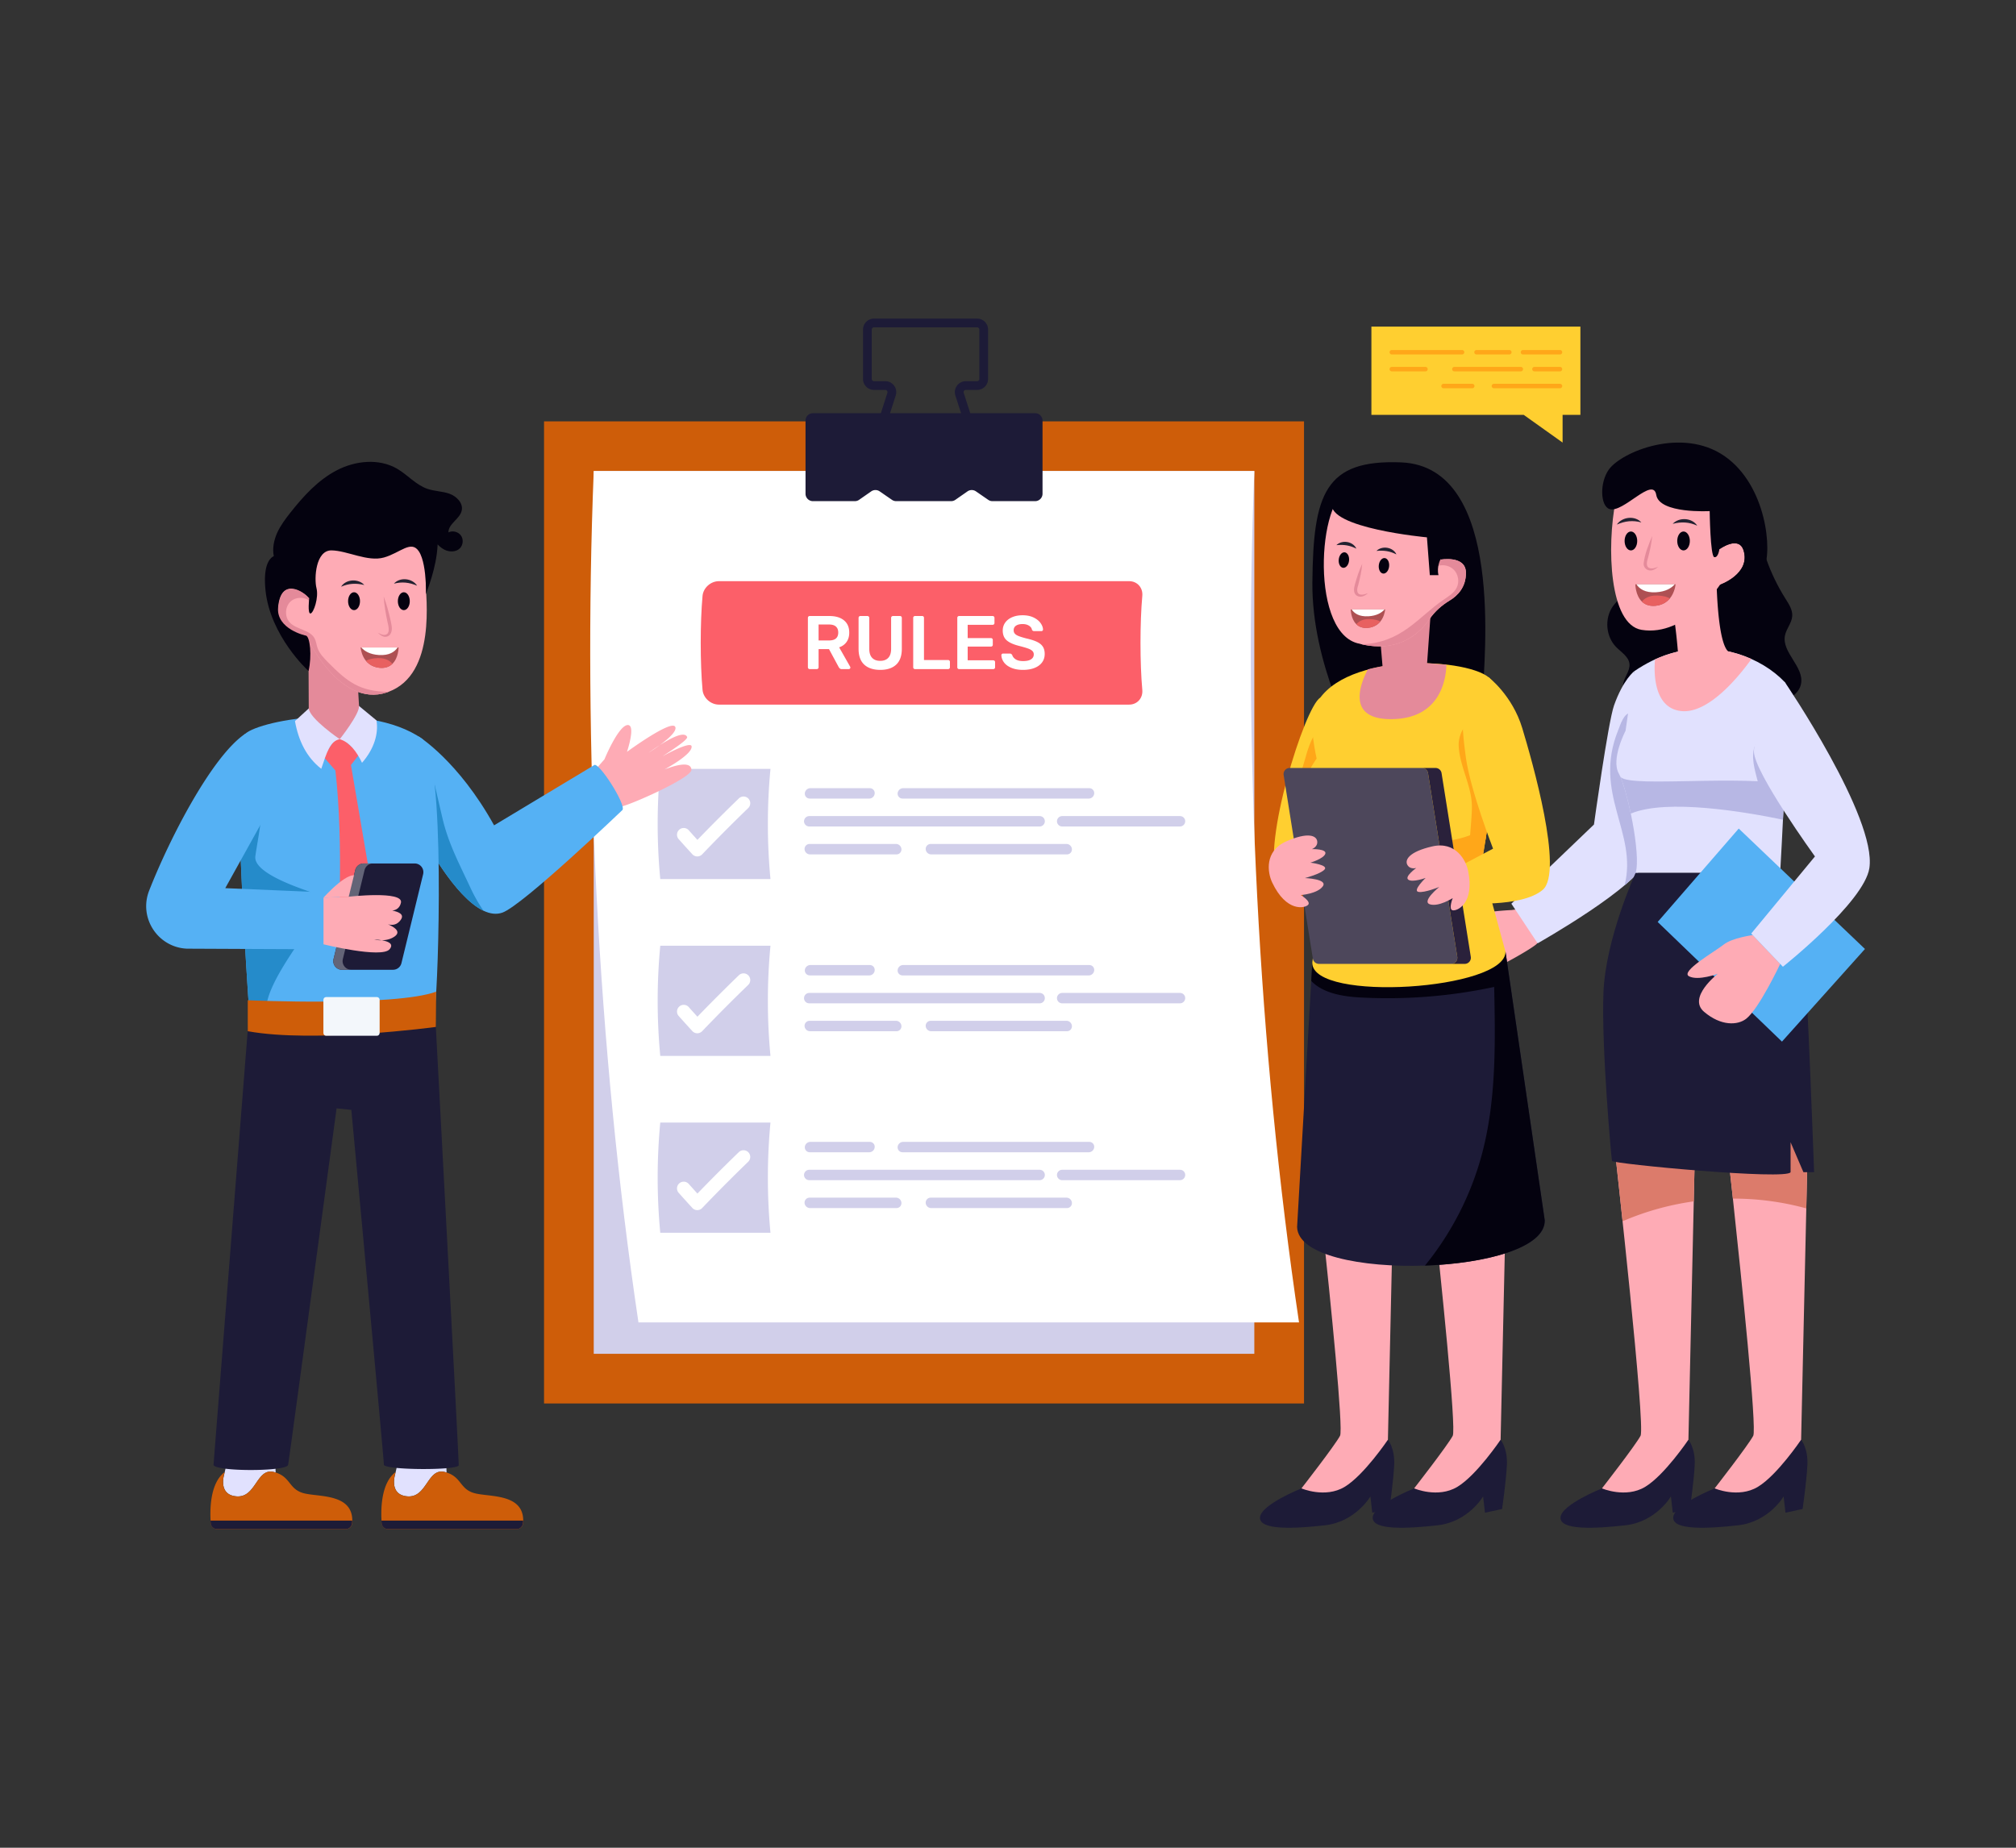<svg xmlns="http://www.w3.org/2000/svg" viewBox="0 0 600 550" id="privacy-policy-rules"><rect x="0" y="0" width="600" height="550" fill="#333333" stroke="none"/><g><path fill="#ce5d09" d="M161.916 125.421h226.186v292.337H161.916z"></path><path fill="#d1cfea" d="M176.709 140.207h196.599v262.762H176.709z"></path><path fill="#fff" d="M190.016 393.634c-12.158-81.696-16.594-171.731-13.307-253.428h196.599c-3.287 81.697 1.148 171.732 13.306 253.428H190.016z"></path><path fill="#1d1b37" d="m288.052 129.303-3.757-11.724a3.24 3.24 0 0 1 .56-2.834 3.242 3.242 0 0 1 2.592-1.28h3.36a.663.663 0 0 0 .662-.662V98.101a.663.663 0 0 0-.663-.663h-30.69a.663.663 0 0 0-.662.663v14.702c0 .365.297.663.662.663h3.36c1.024 0 1.968.465 2.591 1.278a3.24 3.24 0 0 1 .561 2.835l-3.757 11.724-2.512-.676 3.757-11.725a.651.651 0 0 0-.114-.575.652.652 0 0 0-.526-.26h-3.36a3.268 3.268 0 0 1-3.264-3.264V98.101c0-1.8 1.464-3.265 3.264-3.265h30.69c1.8 0 3.265 1.465 3.265 3.265v14.702c0 1.8-1.464 3.265-3.265 3.265h-3.359a.65.65 0 0 0-.526.26.65.65 0 0 0-.114.574l3.758 11.725-2.513.676z"></path><path fill="#1d1b37" d="M310.277 125.199v21.768c0 1.22-.989 2.208-2.208 2.208h-12.694c-.448 0-.885-.136-1.253-.39l-3.664-2.526a2.208 2.208 0 0 0-2.515.006l-3.61 2.514c-.37.258-.81.396-1.262.396h-16.35c-.448 0-.885-.136-1.253-.39l-3.664-2.526a2.208 2.208 0 0 0-2.515.006l-3.61 2.514c-.37.258-.81.396-1.262.396h-12.469a2.208 2.208 0 0 1-2.208-2.208v-21.768c0-1.22.989-2.209 2.208-2.209h66.12c1.22 0 2.21.99 2.21 2.209z"></path><path fill="#d1cfea" d="M229.306 261.666h-32.798a174.258 174.258 0 0 1 0-32.797h32.798a174.258 174.258 0 0 0 0 32.797zM239.531 236.16c.044-.85.783-1.546 1.643-1.546h17.695c.86.001 1.502.697 1.458 1.546a1.632 1.632 0 0 1-1.62 1.545h-17.694c-.86 0-1.527-.685-1.482-1.545zM239.295 244.466a1.561 1.561 0 0 1 1.57-1.547h68.565c.86 0 1.535.687 1.532 1.547a1.547 1.547 0 0 1-1.546 1.547H240.85a1.55 1.55 0 0 1-1.555-1.547zM267.153 236.16c.044-.85.784-1.546 1.633-1.546h55.405c.86.001 1.512.697 1.468 1.546a1.641 1.641 0 0 1-1.63 1.545h-55.405a1.457 1.457 0 0 1-1.471-1.545zM319.022 252.773a1.467 1.467 0 0 1-1.472 1.546h-40.422c-.86 0-1.582-.697-1.619-1.546a1.475 1.475 0 0 1 1.485-1.557h40.423c.85 0 1.568.697 1.605 1.557zM268.284 252.773a1.467 1.467 0 0 1-1.472 1.546h-25.728c-.86 0-1.593-.697-1.63-1.546a1.483 1.483 0 0 1 1.496-1.557h25.728c.85 0 1.569.697 1.606 1.557zM352.737 244.466a1.554 1.554 0 0 1-1.546 1.547H316.12c-.849 0-1.549-.696-1.545-1.547a1.559 1.559 0 0 1 1.56-1.547h35.072c.85 0 1.535.687 1.531 1.547z"></path><path fill="#fff" d="M206.055 254.278a413.93 413.93 0 0 1-4.041-4.47 2 2 0 1 1 2.987-2.66c.847.951 1.702 1.902 2.565 2.852 3.99-4.138 8.13-8.282 12.33-12.34a2 2 0 1 1 2.78 2.876 490.412 490.412 0 0 0-13.702 13.773 2 2 0 0 1-2.92-.03z"></path><path fill="#d1cfea" d="M229.306 314.307h-32.798a174.258 174.258 0 0 1 0-32.798h32.798a174.258 174.258 0 0 0 0 32.798zM239.531 288.8c.044-.85.783-1.545 1.643-1.545h17.695c.86 0 1.502.696 1.458 1.545a1.632 1.632 0 0 1-1.62 1.546h-17.694c-.86-.001-1.527-.685-1.482-1.546zM239.295 297.106c.004-.86.71-1.548 1.57-1.547h68.565c.86 0 1.535.687 1.532 1.547a1.547 1.547 0 0 1-1.546 1.547H240.85a1.55 1.55 0 0 1-1.555-1.547zM267.153 288.8c.044-.85.784-1.545 1.633-1.545h55.405c.86 0 1.512.696 1.468 1.545a1.641 1.641 0 0 1-1.63 1.546h-55.405c-.85-.001-1.516-.685-1.471-1.546zM319.022 305.413a1.466 1.466 0 0 1-1.472 1.546h-40.422c-.86 0-1.582-.695-1.619-1.546a1.475 1.475 0 0 1 1.485-1.556h40.423c.85-.002 1.568.697 1.605 1.556zM268.284 305.413a1.467 1.467 0 0 1-1.472 1.546h-25.728c-.86 0-1.593-.695-1.63-1.546a1.483 1.483 0 0 1 1.496-1.556h25.728c.85-.002 1.569.697 1.606 1.556zM352.737 297.106a1.554 1.554 0 0 1-1.546 1.547H316.12c-.849 0-1.549-.696-1.545-1.547a1.56 1.56 0 0 1 1.56-1.547h35.072c.85 0 1.535.687 1.531 1.547z"></path><path fill="#fff" d="M206.055 306.919a413.963 413.963 0 0 1-4.041-4.47 2 2 0 1 1 2.987-2.66c.847.95 1.702 1.9 2.565 2.852 3.99-4.138 8.13-8.282 12.33-12.34a2 2 0 1 1 2.78 2.876 490.412 490.412 0 0 0-13.702 13.772 2 2 0 0 1-2.92-.03z"></path><path fill="#d1cfea" d="M229.306 366.947h-32.798a174.258 174.258 0 0 1 0-32.798h32.798a174.258 174.258 0 0 0 0 32.798zM239.531 341.44c.044-.848.784-1.544 1.643-1.545h17.695c.86.002 1.502.697 1.458 1.545a1.633 1.633 0 0 1-1.62 1.546h-17.694c-.86 0-1.527-.687-1.482-1.546zM239.295 349.746a1.561 1.561 0 0 1 1.57-1.547h68.565c.86 0 1.535.688 1.532 1.547a1.547 1.547 0 0 1-1.546 1.547H240.85a1.55 1.55 0 0 1-1.555-1.547zM267.153 341.44c.044-.848.783-1.544 1.633-1.545h55.405c.86.002 1.512.697 1.468 1.545a1.642 1.642 0 0 1-1.63 1.546h-55.405c-.85 0-1.516-.687-1.471-1.546zM319.022 358.054a1.467 1.467 0 0 1-1.472 1.545h-40.422a1.633 1.633 0 0 1-1.619-1.545 1.475 1.475 0 0 1 1.485-1.557h40.423c.85 0 1.568.697 1.605 1.557zM268.284 358.054a1.467 1.467 0 0 1-1.472 1.545h-25.728c-.86.001-1.593-.697-1.63-1.545a1.483 1.483 0 0 1 1.496-1.557h25.728c.85 0 1.569.697 1.606 1.557zM352.737 349.746a1.554 1.554 0 0 1-1.546 1.547H316.12c-.849 0-1.549-.695-1.545-1.547a1.559 1.559 0 0 1 1.56-1.547h35.072c.85 0 1.535.688 1.531 1.547z"></path><path fill="#fff" d="M206.055 359.56a413.44 413.44 0 0 1-4.04-4.47 2 2 0 1 1 2.986-2.661c.847.95 1.702 1.902 2.565 2.852a495.385 495.385 0 0 1 12.33-12.34 1.999 1.999 0 1 1 2.78 2.875 490.98 490.98 0 0 0-13.702 13.773 2 2 0 0 1-2.919-.03z"></path><path fill="#fc5f69" d="M336.053 209.738H213.964c-2.427-.001-4.654-1.964-4.875-4.386-.72-7.846-.72-20.128 0-27.974.221-2.427 2.448-4.386 4.875-4.387h122.089c2.43.002 4.14 1.957 3.919 4.387-.72 7.846-.72 20.128 0 27.974.221 2.427-1.489 4.386-3.92 4.386z"></path><path fill="#fff" d="M240.602 199.014a.523.523 0 0 1-.158-.384v-14.7c0-.167.049-.302.147-.408a.514.514 0 0 1 .395-.157h5.849c1.851 0 3.3.428 4.347 1.287 1.046.858 1.57 2.077 1.57 3.658 0 1.099-.264 2.021-.791 2.766-.528.746-1.265 1.284-2.213 1.615l3.274 5.758a.56.56 0 0 1 .068.249.443.443 0 0 1-.147.339.475.475 0 0 1-.327.135h-2.078c-.24 0-.43-.056-.564-.17a1.637 1.637 0 0 1-.362-.44l-2.89-5.352h-3.094v5.42c0 .15-.053.279-.158.384a.55.55 0 0 1-.407.158h-2.077a.521.521 0 0 1-.384-.158zm6.165-8.378c.903 0 1.58-.2 2.032-.598s.678-.983.678-1.75c0-.769-.226-1.359-.678-1.773-.451-.414-1.129-.621-2.032-.621h-3.14v4.742h3.14zM257.222 197.84c-1.129-1.04-1.693-2.612-1.693-4.72v-9.19c0-.167.049-.302.146-.408a.515.515 0 0 1 .396-.157h2.077c.166 0 .301.052.407.157.105.106.158.241.158.407v9.19c0 1.19.282 2.086.846 2.688.565.603 1.367.903 2.406.903 1.038 0 1.84-.3 2.405-.903.564-.602.846-1.498.846-2.687v-9.19a.55.55 0 0 1 .158-.408.55.55 0 0 1 .407-.157h2.077c.166 0 .298.052.396.157.097.106.146.241.146.407v9.19c0 2.109-.56 3.682-1.682 4.72-1.121 1.04-2.699 1.559-4.73 1.559-2.049 0-3.637-.52-4.766-1.559zM271.946 199.014a.523.523 0 0 1-.159-.384v-14.723c0-.166.053-.298.159-.396a.544.544 0 0 1 .383-.146h2.124c.165 0 .296.049.395.146.097.098.147.23.147.396v12.555h7.158c.165 0 .301.053.406.158a.525.525 0 0 1 .158.384v1.626c0 .15-.053.279-.158.384a.55.55 0 0 1-.406.158h-9.824a.521.521 0 0 1-.383-.158zM285.066 199.014a.523.523 0 0 1-.158-.384v-14.7c0-.167.048-.302.147-.408a.514.514 0 0 1 .395-.157h9.959c.165 0 .3.052.406.157.105.106.158.241.158.407v1.513a.515.515 0 0 1-.158.395.574.574 0 0 1-.406.147H288v3.952h6.91a.55.55 0 0 1 .407.158c.105.106.158.24.158.406v1.423a.513.513 0 0 1-.158.395.572.572 0 0 1-.407.147h-6.91v4.087h7.588c.166 0 .301.049.406.147.105.098.159.23.159.395v1.536a.514.514 0 0 1-.159.395.57.57 0 0 1-.406.147h-10.14a.521.521 0 0 1-.383-.158zM301.009 198.788c-.964-.407-1.694-.94-2.19-1.603-.498-.663-.762-1.385-.791-2.168 0-.12.045-.23.135-.328s.204-.147.339-.147h2.055c.166 0 .3.039.406.114s.203.18.294.316c.15.512.493.94 1.028 1.287.534.346 1.268.519 2.201.519 1.054 0 1.848-.177 2.383-.53.534-.354.801-.84.801-1.457 0-.407-.135-.746-.406-1.016-.271-.271-.682-.508-1.23-.712-.55-.203-1.367-.447-2.451-.733-1.776-.422-3.08-.979-3.907-1.671-.828-.693-1.242-1.686-1.242-2.981 0-.873.24-1.652.723-2.338.482-.684 1.17-1.222 2.066-1.614.896-.392 1.938-.587 3.127-.587 1.25 0 2.33.218 3.241.654.91.437 1.604.983 2.078 1.638s.726 1.306.756 1.953a.47.47 0 0 1-.135.327.442.442 0 0 1-.339.147h-2.145c-.332 0-.558-.135-.678-.406-.075-.482-.369-.884-.88-1.208-.512-.324-1.145-.486-1.898-.486-.828 0-1.479.158-1.953.474s-.711.776-.711 1.378c0 .406.12.745.361 1.016s.617.508 1.13.711 1.256.433 2.235.689c1.34.302 2.405.64 3.195 1.016.79.377 1.374.851 1.75 1.423s.565 1.302.565 2.19c0 .98-.267 1.826-.802 2.54-.534.716-1.287 1.262-2.258 1.638-.971.376-2.096.565-3.376.565-1.355 0-2.514-.204-3.477-.61z"></path><path fill="#e1e1fe" d="M70.367 445.41c5.918.483 5.918-8.573 11.148-7.25.185.041.359.092.523.154l-.318-9.343-14.02 5.59-.81 3.6-.01.02-.42 1.928c-.257 2.03.072 4.984 3.907 5.302z"></path><path fill="#ce5d09" d="M62.727 453.4a1.912 1.912 0 0 0 1.907 1.764h38.274c1.025 0 1.846-.81 1.918-1.826.584-8.635-9.343-7.722-14.05-8.768-4.841-1.067-4.102-4.81-8.738-6.256a3.893 3.893 0 0 0-.523-.154c-5.23-1.323-5.23 7.733-11.148 7.25-3.835-.317-4.164-3.27-3.907-5.301a9.41 9.41 0 0 1 .42-1.928l.01-.02c-4.512 3.383-4.44 11.608-4.163 15.239z"></path><path fill="#1d1b37" d="M62.65 452.619c.015.278.032.54.05.78a1.912 1.912 0 0 0 1.907 1.765h38.274c1.025 0 1.846-.81 1.918-1.826.017-.248.022-.486.022-.72H62.65z"></path><path fill="#e1e1fe" d="M121.237 445.41c5.917.483 5.917-8.573 11.147-7.25.185.041.36.092.523.154l-.317-9.343-14.02 5.59-.81 3.6-.01.02-.42 1.928c-.257 2.03.071 4.984 3.907 5.302z"></path><path fill="#ce5d09" d="M113.596 453.4a1.912 1.912 0 0 0 1.908 1.764h38.273c1.026 0 1.846-.81 1.918-1.826.585-8.635-9.343-7.722-14.05-8.768-4.84-1.067-4.102-4.81-8.738-6.256a3.893 3.893 0 0 0-.523-.154c-5.23-1.323-5.23 7.733-11.147 7.25-3.836-.317-4.164-3.27-3.908-5.301a9.41 9.41 0 0 1 .42-1.928l.011-.02c-4.512 3.383-4.44 11.608-4.164 15.239z"></path><path fill="#1d1b37" d="M113.519 452.619c.015.278.032.54.05.78a1.912 1.912 0 0 0 1.908 1.765h38.273c1.026 0 1.846-.81 1.918-1.826.017-.248.023-.486.023-.72h-42.172zM63.55 435.967c0 1.587 12.296 1.994 18.594 1.22 2.164-.265 3.621-.672 3.621-1.22.305-1.684 14.41-106.053 14.41-106.053l4.389.458s9.698 103.98 9.687 105.595c0 1.644 22.273 1.79 22.273.147.067-1.672-7.168-137.075-7.168-137.075l-55.266 3.062-10.54 133.866z"></path><path fill="#feabb5" d="M204.496 219.351c.372.817-5.073 4.276-7.37 5.817 2.574-1.484 8.484-4.424 8.705-3.033.37 2.309-7.482 6.592-8.394 7.083.99-.467 8.21-3.38 8.346-.085.109 2.445-18.97 10.832-21.08 10.97-2.118.146-4.752-.193-4.752-.193l-4.325-9.024 4.267-4.86s4.084-9.92 6.847-10.203c2.642-.27-.135 7.971-.135 7.971s13.183-9.663 14.347-7.455c.648 1.224-2.056 3.597-4.582 5.453a88.79 88.79 0 0 0-3.372 2.285 55.595 55.595 0 0 0 3.372-2.285c3.195-2.032 7.301-4.248 8.126-2.44z"></path><path fill="#55b1f4" d="M185.263 241.097s-29.698 28.446-35.768 30.568c-1.799.625-3.695.332-5.602-.577-8.71-4.125-17.478-21.095-17.478-21.095l-.85-12.513-.392-5.709-.606-12.58s11.829 7.243 22.484 26.48l29.698-17.869c1.153-1.613 9.658 11.682 8.514 13.295z"></path><path fill="#258bca" d="M143.893 271.088c-8.71-4.125-17.478-21.095-17.478-21.095l-.85-12.513c.713-2.033 1.847-4.037 3.743-4.174 0 0 1.9 8.235 2.448 10.532 1.76 7.4 5.02 13.437 8.217 20.339a47.753 47.753 0 0 0 3.92 6.911z"></path><path fill="#55b1f4" d="M71.18 236.28c.09 24.533 3.062 65.781 3.062 65.781l5-.29 50.263-2.88c.834-4.24 3.316-73.972-3.868-78.991-16.615-11.624-50.308-5.291-53.09-.997-1.041 1.604-1.404 8.362-1.367 17.376z"></path><path fill="#258bca" d="M71.18 236.28c.09 24.533 3.062 65.781 3.062 65.781l5-.29c-1.395-10.445 19.95-32.032 16.661-34.958-.81-.72-20.739-5.928-19.905-11.953.833-6.034 2.99-14.74 1.125-20.537l-1.36-3.534a35.35 35.35 0 0 0-4.583 5.49z"></path><path fill="#ce5d09" d="M73.74 297.736s43.968 1.948 56.062-2.556l-.092 10.505s-36.163 4.886-55.97 1.267v-9.216z"></path><path fill="#f3f7fb" d="M96.248 297.628v9.84c0 .463.35.836.786.836h15.169c.43 0 .786-.373.786-.836v-9.84c0-.458-.356-.836-.786-.836H97.034c-.435 0-.786.378-.786.836z"></path><path fill="#fc5f69" d="m107.055 224.363-2.604 3.345 8.691 50.93-4.97 8.743-7.59-7.373s1.808-28.635-.763-50.67l-3.54-4.086 4.285-6.533 6.491 5.644z"></path><path fill="#e1e1fe" d="m91.891 210.873-4.104 3.772c1.046 5.855 3.427 10.751 7.828 14.198 1.66-4.9 2.615-8.277 5.5-8.811 2.96.894 4.974 3.613 6.632 7.023 3.58-4.084 4.962-8.684 4.304-12.62l-5.544-4.578-14.616 1.016z"></path><path fill="#e48a9a" d="M106.368 202.377c.06.18.49 7.77.49 7.77.195 2.38-5.742 9.885-5.742 9.885s-8.973-6.099-9.225-9.159l-.122-25.435 14.599 16.939z"></path><path fill="#feabb5" d="M91.097 189.217s9.79 21.58 24 16.91c.18-.06.35-.12.52-.19 14.39-5.29 11.04-28.48 11.09-32.75.02-1.27.03-2.06.03-2.06s.28-8.51-2.54-11.45c-2.82-2.93-22.61-3.32-29.2 0-3.73 1.88-3.95 8.82-3.43 14.52.12 1.39.29 2.72.46 3.87-.22-.27-.53-.61-.93-.94-2.41-2.06-7.59-4.27-8.34 3.58-.96 10.1 8.34 8.51 8.34 8.51z"></path><path fill="#e48a9a" d="M91.097 189.217s9.79 21.58 24 16.91c.18-.06.35-.12.52-.19-8.663-.126-12.256-3.01-17.98-8.78-1.28-1.3-2.6-2.66-3.17-4.39-.3-.9-.38-1.88-.82-2.71-1.39-2.66-5.4-2.59-7.43-4.8-1.58-1.72-1.41-4.74.34-6.28 1.76-1.53 4.77-1.3 6.27.49l.8-2.81c-.41-1.03-1.14-1.87-2.06-2.46.12 1.39.29 2.72.46 3.87-.22-.27-.53-.61-.93-.94-2.41-2.06-7.59-4.27-8.34 3.58-.96 10.1 8.34 8.51 8.34 8.51z"></path><path fill="#04020f" d="M136.902 163.178c-1.153 1.194-3.155 1.194-4.644.434-.76-.394-1.42-.937-2.012-1.558-.295 7.13-3.323 14.071-3.48 14.87.03-.374.059-1.864-.06-3.737-.167-2.978-.67-6.952-2.011-9.022-2.298-3.56-5.532.394-10.403 1.774-4.881 1.39-10.877-2.04-15.62-2.11-4.743-.059-5.206 8.362-4.486 11.212.73 2.84-.848 7.445-1.775 7.573-.927.138-.385-4.546-.385-4.546-1.577-2.031-8.443-6.463-9.269 2.643-.603 6.645 8.342 8.51 8.342 8.51 1.157.38 1.778 5.972.739 10.498-.286-.148-11.378-10.479-12.808-23.89-.779-7.346 1.104-9.613 2.455-10.304-.463-2.317.04-4.752 1.006-6.922.996-2.189 2.455-4.132 3.944-6.025 3.885-4.91 8.204-9.664 13.746-12.562 5.542-2.9 12.563-3.64 17.976-.513 3.136 1.814 5.591 4.802 9.013 5.995 2.13.74 4.467.71 6.587 1.46 2.12.759 4.131 2.78 3.668 4.98-.523 2.553-3.994 3.924-3.954 6.527 1.242-.602 2.889-.197 3.698.917.808 1.105.69 2.8-.267 3.796z"></path><path fill="#04020f" d="M103.594 178.952c0 1.469.8 2.662 1.775 2.662.986 0 1.775-1.193 1.775-2.662 0-1.47-.789-2.663-1.775-2.663-.976 0-1.775 1.193-1.775 2.663zM118.41 178.952c0 1.469.799 2.662 1.775 2.662.986 0 1.775-1.193 1.775-2.662 0-1.47-.789-2.663-1.775-2.663-.976 0-1.775 1.193-1.775 2.663z"></path><path fill="#222130" d="M108.423 174.13c-2.474-.598-4.62-.484-6.91.517 1.446-2.294 5.115-2.495 6.91-.517zM124.144 174.339c-2.344-.99-4.481-1.226-6.902-.608 1.798-2.03 5.45-1.635 6.902.608z"></path><path fill="#e48a9a" d="M114.19 177.562c.918 2.373 1.54 4.81 2.09 7.263.24 1.285.7 2.751-.15 3.996-.468.668-1.364.87-2.033.648-.668-.236-1.157-.665-1.605-1.113.574.267 1.135.597 1.707.634 2.177.063 1.43-2.579 1.104-3.953-.518-2.46-.963-4.935-1.113-7.475z"></path><path fill="#ae5053" d="M107.312 192.735c.064.1.38 5.57 5.72 6.054 1.735.148 2.938-.384 3.756-1.193 1.834-1.765 1.844-4.861 1.844-4.861h-11.32z"></path><path fill="#fff" d="M107.539 192.735c.926 1.065 2.524 2.07 5.246 2.238 3.115.198 4.723-.986 5.541-2.238H107.54z"></path><path fill="#e86060" d="M108.919 196.719c1.957 2.339 5.858 2.864 7.869.877-.631-.798-1.933-1.785-4.359-1.706-1.774.05-2.859.434-3.51.829z"></path><path fill="#55b1f4" d="M72.988 218.414c-9.823 6.606-22.411 30.901-28.6 46.695-3.165 8.077 2.56 16.87 11.226 17.275l40.665.184V265.61l-29.236-1.24 13.892-25.014a10.446 10.446 0 0 0-.9-11.503l-7.047-9.439z"></path><path fill="#1d1b37" d="m125.931 260.225-6.456 26.47a2.58 2.58 0 0 1-2.518 1.97h-15.172c-1.679 0-2.916-1.571-2.518-3.196l6.456-26.47a2.59 2.59 0 0 1 2.518-1.98h15.172a2.592 2.592 0 0 1 2.518 3.206z"></path><path fill="#feabb5" d="M103.795 266.914s4.163-3.688 2.88-5.672c-2.151-3.326-10.396 5.954-10.396 5.954"></path><path fill="#636477" d="M111.017 257.019a2.59 2.59 0 0 0-2.517 1.98l-6.457 26.47c-.398 1.625.84 3.196 2.518 3.196h-2.776c-1.679 0-2.916-1.571-2.518-3.196l6.456-26.47a2.59 2.59 0 0 1 2.518-1.98h2.776z"></path><path fill="#feabb5" d="M116.74 271.049c1.125-.147 2.24-.723 2.591-2.356.792-3.636-15.533-1.78-15.533-1.78l-7.517.284v13.891s17.292 4.262 19.658 1.476c1.418-1.662-.508-2.375-2.278-2.678 1.222-.03 2.718-.293 3.94-1.251 1.936-1.516-.782-2.933-2.15-3.51.957.284 2.688.45 3.91-1.466.997-1.545-.831-2.278-2.62-2.61zm-5.376 8.612s1.105.02 2.278.225c-1.3.03-2.278-.225-2.278-.225z"></path><path fill="#1d1b37" d="M502.503 428.545s2.113 2.56 1.874 7.494c-.238 4.932-1.432 13.127-1.432 13.127l-5.092 1.114-.557-4.853s-4.376 7.558-13.525 8.593c-9.15 1.034-19.493 1.511-19.334-2.308.16-3.819 12.332-8.672 12.332-8.672l25.734-14.495z"></path><path fill="#04020f" d="M522.94 153.813c.712 8.549 3.873 17.137 8.449 24.393 1.004 1.592 2.136 3.287 2.017 5.164-.132 2.069-1.757 3.758-2.161 5.791-1.014 5.1 5.786 9.321 4.773 14.422-.613 3.093-3.926 4.908-7.039 5.42-7.139 1.172-14.821-2.734-18.079-9.194-.698-1.384-1.261-2.932-2.498-3.866-1.798-1.358-4.886-1.344-7.936 1.715-1.943 1.95-3.295 4.401-5.016 6.55-1.72 2.148-4.02 4.085-6.761 4.337-2.741.252-5.778-1.862-5.63-4.611.118-2.215 2.13-4.093 1.903-6.3-.224-2.178-2.44-3.47-3.97-5.034-3.057-3.121-3.512-8.453-1.027-12.047 2.99-4.327 9.222-5.77 11.623-10.45 1.135-2.21 1.39-5.086 3.453-6.47 1.887-1.266 4.411-.667 6.574.028 2.163.696 4.61 1.426 6.611.35 2.93-1.576 3.012-5.93 5.492-8.15 2.014-1.802 5.502-1.578 7.269.469"></path><path fill="#feabb5" d="m504.575 336.152-.478 21.444-1.59 70.95s-7.126 10.592-12.901 14.05c-5.775 3.467-12.834.44-12.834.44s9.941-12.757 11.484-15.65c1.524-2.837-7.36-82.418-7.643-85.133l23.962-6.101z"></path><path fill="#1d1b37" d="M536.044 428.545s2.113 2.56 1.875 7.494c-.239 4.932-1.432 13.127-1.432 13.127l-5.092 1.114-.557-4.853s-4.376 7.558-13.526 8.593-19.492 1.511-19.333-2.308c.159-3.819 12.332-8.672 12.332-8.672l25.733-14.495z"></path><path fill="#feabb5" d="m538.116 336.152-.527 23.541-1.542 68.852s-7.126 10.593-12.9 14.05c-5.776 3.468-12.835.441-12.835.441s9.942-12.757 11.484-15.65c1.13-2.116-3.506-46.852-6.053-70.605-.939-8.658-1.59-14.528-1.59-14.528l23.963-6.101z"></path><path fill="#1d1b37" d="M413.066 428.545s2.113 2.56 1.874 7.494c-.239 4.932-1.432 13.127-1.432 13.127l-5.092 1.114-.557-4.853s-4.376 7.558-13.525 8.593c-9.15 1.034-19.493 1.511-19.334-2.308.16-3.819 12.332-8.672 12.332-8.672l25.734-14.495z"></path><path fill="#feabb5" d="m415.138 336.152-.479 21.444-1.59 70.95s-7.125 10.592-12.9 14.05c-5.776 3.467-12.834.44-12.834.44s9.941-12.757 11.483-15.65c1.035-1.924-2.73-39.277-5.344-63.862-1.283-12.211-2.299-21.271-2.299-21.271l23.963-6.101z"></path><path fill="#1d1b37" d="M446.607 428.545s2.113 2.56 1.875 7.494-1.433 13.127-1.433 13.127l-5.092 1.114-.556-4.853s-4.376 7.558-13.526 8.593c-9.15 1.034-19.493 1.511-19.333-2.308.159-3.819 12.332-8.672 12.332-8.672l25.733-14.495z"></path><path fill="#feabb5" d="m448.679 336.152-.527 23.541-1.542 68.852s-7.126 10.593-12.9 14.05c-5.776 3.468-12.835.441-12.835.441s9.942-12.757 11.484-15.65c1.13-2.116-3.506-46.852-6.053-70.605-.939-8.658-1.59-14.528-1.59-14.528l23.963-6.101z"></path><path fill="#dc7b6b" d="m480.613 342.253 23.962-6.101-.478 21.444c-7.289 1.024-14.434 3.007-21.186 5.928-1.283-12.211-2.298-21.271-2.298-21.271zM538.116 336.152l-.527 23.541a82.079 82.079 0 0 0-21.846-2.912c-.939-8.658-1.59-14.528-1.59-14.528l23.963-6.101z"></path><path fill="#feabb5" d="M433.657 284.937c.396.643 5.369-1.535 7.523-2.416-2.245 1.101-7.073 3.848-6.205 4.656 1.439 1.342 8.117-2.13 8.888-2.537-.792.472-7.664 3.97-5.426 5.613 1.656 1.224 17.92-7.988 19.007-9.396 1.096-1.41 2.095-3.41 2.095-3.41l-4.271-7.256-5.398.697s-12.616.539-12.473 2.78c.148 2.23 5.979 1.4 5.979 1.4s-11.154 4.13-10.158 5.98c.55 1.027 3.477.253 5.959-.64a74.742 74.742 0 0 1 3.179-1.282c-.649.292-1.85.803-3.179 1.282-2.919 1.277-6.394 3.105-5.52 4.53z"></path><path fill="#e1e1fe" d="M490.123 255.72c-2.328 8.077-32.396 25.002-32.496 25.074l-7.816-11.8 24.583-23.563s4.198-30.483 5.98-35.482c2.757-7.739 5.985-10.133 5.985-10.133.22 2.115 6.02 48 3.764 55.904z"></path><path fill="#b7b7e4" d="M490.123 255.72c-.613 2.126-3.17 4.884-6.608 7.796 3.981-15.777-9.556-27.23-1.925-46.135.632-1.57 1.628-5.018 3.658-5.2.939-.087 1.868.411 2.682 1.12 1.618 14.788 3.697 37.151 2.193 42.419z"></path><path fill="#e1e1fe" d="M529.812 259.838H486.79c1.694-5.351-2.509-25.145-5-29.585-2.432-4.29 2.002-12.719 2.002-12.719l2.567-17.727c7.398-5.046 12.813-5.659 13.016-5.862 12.037-2.796 24.58 1.491 31.864 9.147 1.753 1.871-1.378 55.792-1.427 56.746z"></path><path fill="#1d1b37" d="M486.79 259.839s-8.936 19.431-9.573 35.662c-.636 16.231 2.368 49.435 2.546 50.067.25.88 52.24 5.78 53.148 3.341V340l3.82 8.91h3.182s-1.939-53.76-2.97-64.865c-1.026-11.067-7.135-24.205-7.135-24.205h-43.017z"></path><path fill="#55b1f4" d="m517.48 246.634-24.126 27.801 36.993 35.614 24.7-27.572z"></path><path fill="#feabb5" d="M511.894 174.07s-10.157 15.567-23.319 13.415c-9.642-1.573-10.425-24.715-7.716-38.497.994-5.03 2.447-8.817 4.105-9.854 6.193-3.872 24.433 0 24.433 0l4.387 9.466-2.066 14.883s5.833-4.275 7.23.43c2.066 6.969-7.054 10.157-7.054 10.157z"></path><path fill="#feabb5" d="M521.252 196.17c-3.189 4.473-12.497 16.318-20.817 15.491-8.308-.832-8.21-11.418-7.875-15.369a35.573 35.573 0 0 1 6.77-2.33l.046-.007v-.006c-.032-.374-.93-11.78-2.246-14.646-1.336-2.918 13.704-8.346 13.704-8.346s.077 19.68 3.46 22.908a35.357 35.357 0 0 1 6.958 2.304z"></path><path fill="#04020f" d="M524.935 169.318c-2.638 5.114-13.041 4.752-13.041 4.752s9.12-3.188 7.054-10.157c-1.397-4.705-7.23-.43-7.23-.43s-.332 2.616-1.524 2.355c-1.192-.253-1.361-13.704-1.361-13.704s-14.97.857-15.901-4.821c-.931-5.67-9.916 5.57-13.937 4.2-2.73-.932-2.952-7.915-.146-11.783 3.82-5.268 21.752-12.689 34.356-4 12.598 8.684 14.368 28.48 11.73 33.588z"></path><path fill="#feabb5" d="M521.636 278.341s-6.174.836-8.651 2.837c-2.478 2-13.053 8.003-10.29 9.432 2.763 1.429 8.575-.762 8.575-.762s-9.147 7.05-4.097 11.337c5.05 4.288 9.963 4.013 12.48 2.096 3.833-2.917 10.171-16.36 10.171-16.36l-8.188-8.58z"></path><path fill="#04020f" d="M502.93 161.023c0 1.553-.845 2.814-1.877 2.814-1.042 0-1.876-1.261-1.876-2.814 0-1.553.834-2.815 1.876-2.815 1.032 0 1.877 1.262 1.877 2.815zM487.267 161.023c0 1.553-.844 2.814-1.876 2.814-1.043 0-1.877-1.261-1.877-2.814 0-1.553.834-2.815 1.877-2.815 1.032 0 1.876 1.262 1.876 2.815z"></path><path fill="#222130" d="M497.825 155.925c1.92-2.051 5.748-1.842 7.304.547-2.4-1.096-4.706-1.218-7.304-.547zM481.205 156.146c1.563-2.335 5.374-2.748 7.297-.643-2.546-.692-4.842-.44-7.297.643z"></path><path fill="#e48a9a" d="M491.728 159.554c-.21 2.283-.714 4.487-1.287 6.671-.595 1.705-.45 3.156 1.485 2.95.524-.058 1.053-.276 1.597-.458-.435.373-.902.718-1.479.935-1.368.553-2.922-.361-2.866-1.899.337-2.884 1.42-5.527 2.55-8.199z"></path><path fill="#ae5053" d="M498.677 173.928s-.167 2.356-1.7 4.212c-.907 1.084-2.272 2.001-4.347 2.189-1.834.156-3.106-.407-3.971-1.261-1.94-1.866-1.95-5.14-1.95-5.14h11.968z"></path><path fill="#fff" d="M498.437 173.928c-.98 1.126-2.669 2.19-5.546 2.367-3.294.208-4.993-1.043-5.858-2.367h11.404z"></path><path fill="#e86060" d="M496.978 178.14c-.908 1.084-2.273 2.001-4.348 2.189-1.834.156-3.106-.407-3.971-1.261.667-.845 2.043-1.887 4.607-1.804 1.877.052 3.023.459 3.712.876z"></path><path fill="#b7b7e4" d="M531.143 233.165c-.676 15.716-.488 9.222-.488 10.832-11.167-2.327-34.575-6.33-45.292-1.82-1.025-4.846-2.289-9.29-3.314-11.416.265 3.89 30.203.113 49.094 2.404z"></path><path fill="#b7b7e4" d="M525.933 241c-.882-.594-.847-1.17-3.103-9.588-.976-3.675-1.966-7.778.297-11.062 5.624 6.797 6.618 13.68 2.806 20.65z"></path><path fill="#e1e1fe" d="M531.237 203.101s27.399 40.289 25.123 55.302c-1.533 10.107-25.735 29.358-25.735 29.358l-9.426-9.878 18.965-22.95s-18.162-25.103-18.162-31.234 9.235-20.598 9.235-20.598z"></path><path fill="#ffcf30" d="M392.913 207.682c-4.653 2.829-17.32 43.596-12.87 53.643 4.529 10.224 26.795-19.212 26.457-19.077s-9.127-32.387-9.127-32.387l-4.46-2.18z"></path><path fill="#ffa719" d="M387.279 229.8c-1.26 4.46-2.168 9.241-.873 13.692.976 3.352 3.115 6.219 4.789 9.282a36.16 36.16 0 0 1 3.876 11.068c.23 1.318.64 2.937 1.947 3.227.98.217 1.916-.489 2.589-1.233 2.291-2.534 3.378-5.98 3.621-9.388s-.29-6.821-.886-10.186c-1.031-5.832-2.269-11.653-4.208-17.258-.746-2.155-2.873-14.6-6.873-10.195-.92 1.013-2.065 4.378-2.419 5.647-.498 1.788-1.059 3.558-1.563 5.344z"></path><path fill="#04020f" d="M441.323 206.919c-.247 10.146-22.173 12.779-22.173 12.779l-13.96 4.573c-1.935-3.345-14.837-26.587-14.602-50.929.247-26.31 3.709-36.627 26.434-35.71 31.073 1.264 24.554 59.135 24.3 69.287z"></path><path fill="#1d1b37" d="M459.737 363.198c.228 8.22-17.505 12.893-35.635 13.517-18.707.655-37.834-2.999-38.062-11.485l4.216-73.248.305-5.335 32.476-10.587 25.032 7.23 11.668 79.908z"></path><path fill="#04020f" d="M459.737 363.198c.228 8.22-17.505 12.893-35.635 13.517 7.817-9.605 13.616-20.862 16.859-32.834 4.391-16.226 4.08-33.298 3.737-50.11a151.094 151.094 0 0 1-40.026 3.128c-5.176-.282-11.06-1.324-14.416-4.917l.305-5.335 32.476-10.587 25.032 7.23 11.668 79.908z"></path><path fill="#ffcf30" d="M448.062 283.29c.144 11.371-57.364 15.139-57.501 3.357l.152-1.416 2.923-27.194.122-1.164.882-8.228.061-.563s-3.44-3.676-6.758-7.946c-2.207-2.839.25-8.242 2.146-11.546.959-1.659 1.766-2.793 1.766-2.793s-2.405-10.518-.853-14.628c6.581-17.234 44.69-15.596 52.06-9.56 0 0 .015.008.03.023 5.803 4.894.14 41.52-1.073 48.924-.338 2.203-.791 4.788-1.089 6.538l3.212 11.804 3.92 14.392z"></path><path fill="#bcc4d8" d="M436.706 252.428c.198.19.426.327.67.403.023.838-1.264-.99-.67-.403z"></path><path fill="#ffa719" d="M444.386 233.362a367.254 367.254 0 0 1-2.367 17.194c-1.094 1.306-3.041 2.79-4.643 2.275-.084-3.447.769-9.688.685-13.136-.152-6.02-3.782-11.924-3.935-17.937-.038-1.72.662-4.211 1.979-5.596 1.279-1.34 3.874-1.796 5.312-.51 1.271 1.126 1.523 2.983 1.69 4.673.426 4.346.86 8.692 1.279 13.037z"></path><path fill="#ffa719" d="M441.433 254.156c-.312 1.857-.503 2.938-.503 2.938l1.005 3.698c-16.227 2.436-32.052-6.039-48.3-2.755l.123-1.164.882-8.228c1.576-.67 3.098-.555 4.78-.32 2.725.389 5.457.785 8.19 1.112 3.082.358 6.172.662 9.27.906 4.954.388 9.962.616 14.864-.19 3.92-.648 7.786-2.01 11.005-4.293-.248 1.575-.594 4.04-1.316 8.296z"></path><path fill="#ffcf30" d="M443.064 201.612s7.04 5.37 9.986 15.115c2.946 9.745 12.39 42.682 6.119 48.12s-23.836 3.944-23.836 3.944l-.413-11.195 9.443-4.986s-6.724-17.3-8.084-27.045c-1.36-9.745-2.9-25.621 6.785-23.953z"></path><path fill="#4d475b" d="M431.912 286.91h-39.379a1.825 1.825 0 0 1-1.798-1.534l-8.7-54.68a1.818 1.818 0 0 1 1.799-2.104h39.378c.893 0 1.652.652 1.793 1.534l8.706 54.674a1.826 1.826 0 0 1-1.8 2.11z"></path><path fill="#2a213b" d="M435.938 286.91h-4.026a1.826 1.826 0 0 0 1.799-2.11l-8.706-54.674a1.819 1.819 0 0 0-1.793-1.534h4.027c.893 0 1.657.652 1.798 1.534l8.7 54.674a1.822 1.822 0 0 1-1.799 2.11z"></path><path fill="#e48a9a" d="M430.483 197.86c-.124 4.333-1.787 15.842-15.895 16.195-14.26.359-9.617-10.78-7.483-14.807a49.555 49.555 0 0 1 4.362-.947l-.718-8.453 14.949-5.972-.964 13.526 5.749.458z"></path><path fill="#feabb5" d="M436.932 259.2c-.645-3.16-3.697-8.858-10.672-7.254-6.976 1.605-8.232 4.046-7.395 5.511.837 1.465 2.651.907 2.651.907s-3.627 2.58-2.372 3.488c1.256.906 5.15-.527 5.15-.527s-3.964 3.805-2.15 4.154c1.814.349 6.208-1.465 6.208-1.465s-5.371 4.325-2.79 5.162c2.58.837 6.79-1.836 6.79-1.836s-1.341 3.342-.016 3.62c1.325.28 6.592-1.98 4.596-11.76zM378.61 262.65c-1.377-2.918-2.347-9.308 4.2-12.202 6.546-2.894 9.014-1.692 9.222-.017.207 1.674-1.58 2.314-1.58 2.314s4.45-.106 3.989 1.372-4.44 2.663-4.44 2.663 5.454.672 4.21 2.038-5.848 2.546-5.848 2.546 6.892.246 5.327 2.462-6.538 2.598-6.538 2.598 3.077 1.872 2.183 2.889c-.894 1.017-6.466 2.363-10.725-6.663zM436.284 170.433c.061 4.356-2.497 6.904-4.85 8.322-2.342 1.418-4.408 3.237-5.96 5.497-4.7 6.852-12.216 9.834-21.575 7.192-14.57-4.058-11.385-46.523-1.305-45.793 12.278.883 27.823 9.493 27.823 9.493l-1.736 11.446s7.53-1.397 7.603 3.843z"></path><path fill="#e48a9a" d="M436.284 170.433c.061 4.356-2.497 6.904-4.85 8.322-2.342 1.418-4.408 3.237-5.96 5.497-2.897 4.223-9.082 10.048-20.188 7.541 11.925-.458 16.801-8.11 24.288-13.233 1.5-1.028 3.155-2.014 3.966-3.637.874-1.737.483-4.028-.904-5.384-1.397-1.367-3.688-1.695-5.414-.781l-1.994-.781c1.084-2.193 2.206-4.439 4.14-5.939l-.687 4.552s7.53-1.397 7.603 3.843z"></path><path fill="#04020f" d="M428.676 166.59s-1.146 2.163-.55 4.613h-2.583l-.86-11.256s-29.769-2.737-28.274-10.197c1.495-7.46 11.588-8.873 11.985-8.94.397-.065 12.58 0 12.58 0l7.702 7.55s5.607 3.707 5.74 4.104.198 4.702 0 4.966c-.199.265-5.74 9.16-5.74 9.16zM413.43 168.575c-.126 1.273-.92 2.238-1.767 2.154-.854-.085-1.435-1.187-1.308-2.46.126-1.272.912-2.238 1.767-2.153.845.084 1.435 1.186 1.308 2.46z"></path><path fill="#222130" d="M409.662 163.982c1.684-1.654 4.96-1.143 5.941 1.042-1.949-.985-3.715-1.255-5.941-1.042z"></path><path fill="#04020f" d="M401.507 166.861c-.126 1.273-.92 2.238-1.766 2.154-.855-.085-1.435-1.187-1.309-2.46.126-1.272.913-2.238 1.767-2.153.846.084 1.435 1.186 1.308 2.46z"></path><path fill="#222130" d="M397.74 162.268c1.683-1.654 4.959-1.143 5.94 1.043-1.949-.986-3.715-1.256-5.94-1.043z"></path><path fill="#e48a9a" d="M405.426 167.826c-.182 2.181-.659 4.282-1.205 6.364-.57 1.61-.42 2.989 1.39 2.794.498-.052 1.004-.256 1.525-.425-.845.765-2.06 1.438-3.235.803-1.26-.698-.96-2.36-.645-3.433.579-2.073 1.227-4.128 2.17-6.103z"></path><path fill="#ae5053" d="M412.262 181.413c-.064.1-.343 5.045-5.18 5.483-1.571.134-2.66-.348-3.401-1.08-1.661-1.599-1.67-4.403-1.67-4.403h10.25z"></path><path fill="#fff" d="M412.057 181.413c-.84.965-2.287 1.875-4.751 2.027-2.822.179-4.277-.893-5.019-2.027h9.77z"></path><path fill="#e86060" d="M410.806 185.02c-1.772 2.12-5.305 2.594-7.125.796.571-.724 1.75-1.617 3.946-1.545 1.608.044 2.59.393 3.18.75z"></path><path fill="#ffcf30" d="M408.156 97.211v26.284h45.337l11.566 8.24v-8.24h5.296V97.211z"></path><path fill="#ffa719" d="M443.955 114.909c0 .366.296.662.662.662h19.666a.661.661 0 1 0 0-1.324h-19.666a.661.661 0 0 0-.662.662zM449.205 105.508a.661.661 0 1 0 0-1.324h-9.767a.667.667 0 0 0-.662.662c0 .366.304.662.662.662h9.767zM464.945 109.878a.662.662 0 0 0-.662-.663h-7.601a.662.662 0 1 0 0 1.325h7.601a.661.661 0 0 0 .662-.662zM464.945 104.846a.662.662 0 0 0-.662-.662h-11.02a.662.662 0 1 0 0 1.324h11.02a.661.661 0 0 0 .662-.662zM452.624 109.215h-19.775a.662.662 0 1 0 0 1.325h19.775a.661.661 0 1 0 0-1.325zM413.565 104.846c0 .366.296.662.662.662h20.912a.661.661 0 1 0 0-1.324h-20.912a.662.662 0 0 0-.662.662zM428.963 114.909c0 .366.296.662.662.662h8.544a.661.661 0 1 0 0-1.324h-8.544a.661.661 0 0 0-.662.662zM413.565 109.878c0 .366.296.662.662.662h10.016a.661.661 0 1 0 0-1.325h-10.016a.662.662 0 0 0-.662.663z"></path></g></svg>